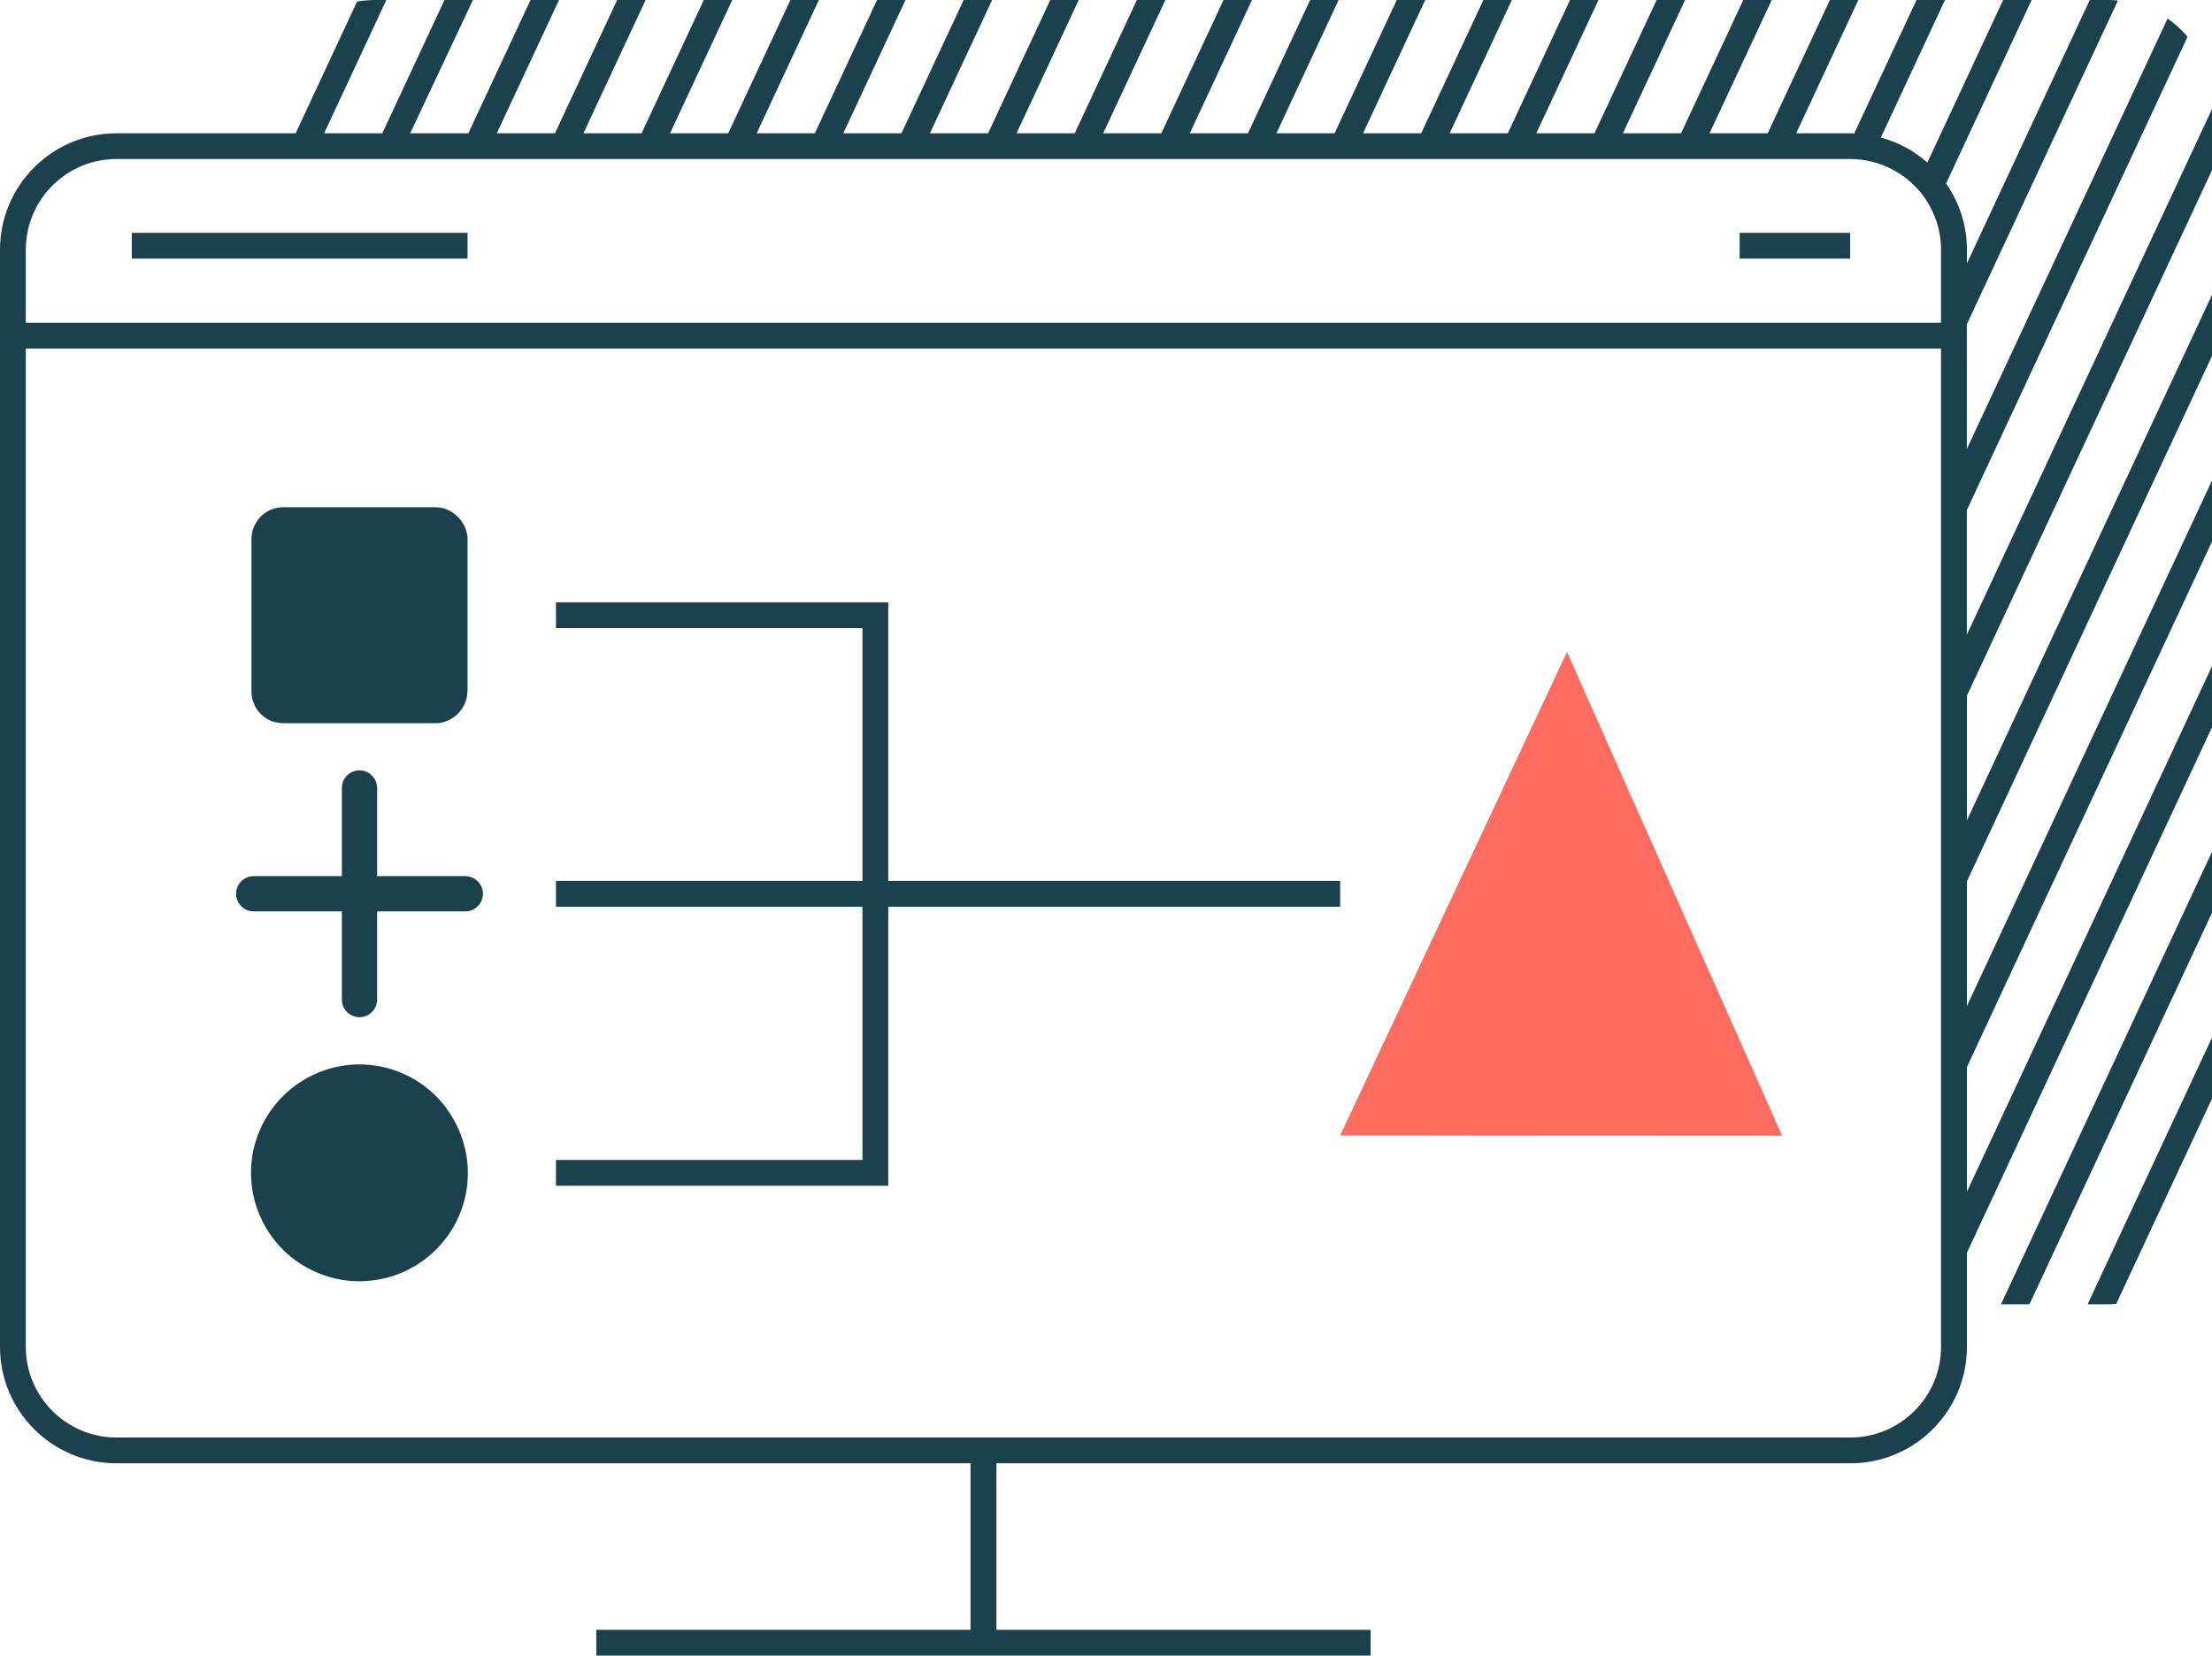<?xml version="1.0" encoding="UTF-8"?>
<svg id="Layer_2" data-name="Layer 2" xmlns="http://www.w3.org/2000/svg" viewBox="0 0 257.14 192.51">
  <g id="Icons">
    <g>
      <polygon points="206.01 129.44 204.4 125.81 201.1 118.39 199.48 114.76 196.18 107.34 194.57 103.71 191.27 96.29 189.65 92.66 186.36 85.24 184.74 81.61 182.16 75.8 155.79 132.02 161.23 132.02 164.54 132.02 171.3 132.03 174.6 132.03 181.36 132.04 184.67 132.04 191.42 132.04 194.73 132.05 201.48 132.05 204.79 132.05 207.17 132.05 206.01 129.44" fill="#fe6c5f" stroke-width="0"/>
      <g>
        <path d="m245.11,151.65c.3,0,.6-.02.9-.05l11.14-23.88v-7.1l-14.47,31.03h2.43Z" fill="#1b424c" stroke-width="0"/>
        <polygon points="235.92 151.65 257.14 106.13 257.14 99.04 232.61 151.65 235.92 151.65" fill="#1b424c" stroke-width="0"/>
        <path d="m257.14,19.78v-7.1l-28.5,61.12v-14.49l25.66-55.04c-.68-.8-1.46-1.51-2.32-2.12l-23.34,50.05v-14.49L246.21.06c-.36-.03-.73-.06-1.1-.06h-2.18l-14.28,30.63v-1.6c0-2.86-.9-5.51-2.42-7.7L236.17,0h-3.31l-8.81,18.9c-1.53-1.35-3.37-2.36-5.4-2.91l7.45-15.99h-3.31l-7.24,15.52c-.15,0-.3-.02-.45-.02h-6.3l7.23-15.5h-3.31l-7.23,15.5h-6.76l7.23-15.5h-3.31l-7.23,15.5h-6.76l7.23-15.5h-3.31l-7.23,15.5h-6.76l7.23-15.5h-3.31l-7.23,15.5h-6.76l7.23-15.5h-3.31l-7.23,15.5h-6.76l7.23-15.5h-3.31l-7.23,15.5h-6.76l7.23-15.5h-3.31l-7.23,15.5h-6.76l7.23-15.5h-3.31l-7.23,15.5h-6.76l7.23-15.5h-3.31l-7.23,15.5h-6.76l7.23-15.5h-3.31l-7.23,15.5h-6.76l7.23-15.5h-3.31l-7.23,15.5h-6.76l7.23-15.5h-3.31l-7.23,15.5h-6.76l7.23-15.5h-3.31l-7.23,15.5h-6.76l7.23-15.5h-3.31l-7.23,15.5h-6.76l7.23-15.5h-3.31l-7.23,15.5h-6.76l7.23-15.5h-3.31l-7.23,15.5h-6.76L54.98,0h-3.31l-7.23,15.5h-6.76L44.91,0h-1.38c-.69,0-1.36.07-2.02.18l-7.14,15.32H13.53C6.07,15.5,0,21.57,0,29.03v127.58c0,7.46,6.07,13.53,13.53,13.53h99.29v19.36h-43.5v3h90.01v-3h-43.5v-19.36h99.29c7.46,0,13.53-6.07,13.53-13.53v-10.95l28.5-61.12v-7.1l-28.5,61.12v-14.49l28.5-61.12v-7.1l-28.5,61.12v-14.49l28.5-61.12v-7.1l-28.5,61.12v-14.49l28.5-61.12Zm-31.5,67.55v69.28c0,5.81-4.73,10.53-10.53,10.53H13.53c-5.81,0-10.53-4.73-10.53-10.53V40.53h222.64v46.8ZM3,29.03c0-5.81,4.73-10.54,10.53-10.54h201.58c.77,0,1.53.09,2.25.25,2.08.46,3.93,1.53,5.35,3.01.81.84,1.47,1.82,1.96,2.89.62,1.34.97,2.82.97,4.38v8.5H3v-8.5Z" fill="#1b424c" stroke-width="0"/>
        <polygon points="37.65 30.07 40.96 30.07 47.71 30.07 51.02 30.07 54.35 30.07 54.35 27.07 52.42 27.07 49.11 27.07 42.36 27.07 39.05 27.07 32.29 27.07 31.5 27.07 15.32 27.07 15.32 30.07 31.5 30.07 37.65 30.07" fill="#1b424c" stroke-width="0"/>
        <polygon points="212.08 30.07 215.08 30.07 215.08 27.07 213.48 27.07 210.17 27.07 203.42 27.07 202.23 27.07 202.23 29.62 202.23 30.07 208.77 30.07 212.08 30.07" fill="#1b424c" stroke-width="0"/>
        <path d="m54.48,101.91c-.13-.02-.26-.04-.39-.04h-10.25v-10.25c0-.6-.27-1.14-.68-1.52-.36-.33-.84-.53-1.37-.53-1.13,0-2.05.92-2.05,2.05v10.25h-10.25c-1.13,0-2.05.92-2.05,2.05s.92,2.05,2.05,2.05h10.25v10.25c0,.58.24,1.1.62,1.47.37.36.87.58,1.43.58,1.13,0,2.05-.92,2.05-2.05v-10.25h10.25c1.13,0,2.05-.92,2.05-2.05,0-1-.72-1.83-1.66-2.01Z" fill="#1b424c" stroke-width="0"/>
        <path d="m31.5,83.81c.34.14.71.22,1.1.25.1,0,.19.03.3.03h17.78c.97,0,1.9-.45,2.58-1.14.6-.61.99-1.42,1.06-2.28,0-.1.03-.19.03-.28v-17.7c0-.77-.28-1.51-.72-2.12-.69-.94-1.78-1.59-2.95-1.59h-17.78c-.5,0-.97.11-1.4.28-1.37.57-2.27,1.94-2.27,3.43v17.7c0,1.49.9,2.85,2.27,3.42Z" fill="#1b424c" stroke-width="0"/>
        <path d="m51.95,128.92c-1.26-1.72-2.94-3.1-4.89-4-.91-.42-1.87-.74-2.88-.93-.78-.15-1.57-.23-2.39-.23-1.65,0-3.23.33-4.68.91-1.96.78-3.67,2.04-5,3.63-.22.26-.41.53-.61.8-1.46,2.06-2.32,4.56-2.32,7.27,0,3.52,1.45,6.7,3.77,8.99.28.28.58.55.89.8.78.63,1.64,1.17,2.56,1.6,1.63.77,3.45,1.22,5.38,1.22.28,0,.55-.02.83-.04,1.29-.08,2.53-.36,3.69-.8,4.73-1.82,8.09-6.39,8.09-11.76,0-1.44-.25-2.81-.7-4.1-.42-1.21-1.01-2.33-1.75-3.34Z" fill="#1b424c" stroke-width="0"/>
        <polygon points="148.14 102.43 144.83 102.43 138.08 102.43 134.77 102.43 128.01 102.43 124.7 102.43 117.95 102.43 114.64 102.43 107.88 102.43 104.57 102.43 103.26 102.43 103.26 90.74 103.26 83.64 103.26 70.03 102.85 70.03 99.54 70.03 92.79 70.03 89.48 70.03 82.72 70.03 79.41 70.03 72.65 70.03 69.34 70.03 64.63 70.03 64.63 73.03 67.94 73.03 71.25 73.03 78.01 73.03 81.32 73.03 88.08 73.03 91.39 73.03 98.14 73.03 100.26 73.03 100.26 75.58 100.26 90.07 100.26 97.17 100.26 102.43 97.81 102.43 94.5 102.43 87.75 102.43 84.44 102.43 77.68 102.43 74.37 102.43 67.61 102.43 64.63 102.43 64.63 105.43 66.22 105.43 72.97 105.43 76.28 105.43 83.04 105.43 86.35 105.43 93.1 105.43 96.41 105.43 100.26 105.43 100.26 111.66 100.26 118.76 100.26 133.25 100.26 134.87 99.51 134.87 92.75 134.87 89.44 134.87 82.69 134.87 79.38 134.87 72.62 134.87 69.31 134.87 64.63 134.87 64.63 137.87 67.91 137.87 71.22 137.87 77.98 137.87 81.29 137.87 88.04 137.87 91.35 137.87 98.11 137.87 101.42 137.87 103.26 137.87 103.26 133.91 103.26 126.81 103.26 112.32 103.26 105.43 106.48 105.43 113.24 105.43 116.55 105.43 123.3 105.43 126.61 105.43 133.37 105.43 136.68 105.43 143.44 105.43 146.75 105.43 153.5 105.43 155.79 105.43 155.79 102.43 154.9 102.43 148.14 102.43" fill="#1b424c" stroke-width="0"/>
      </g>
    </g>
  </g>
</svg>